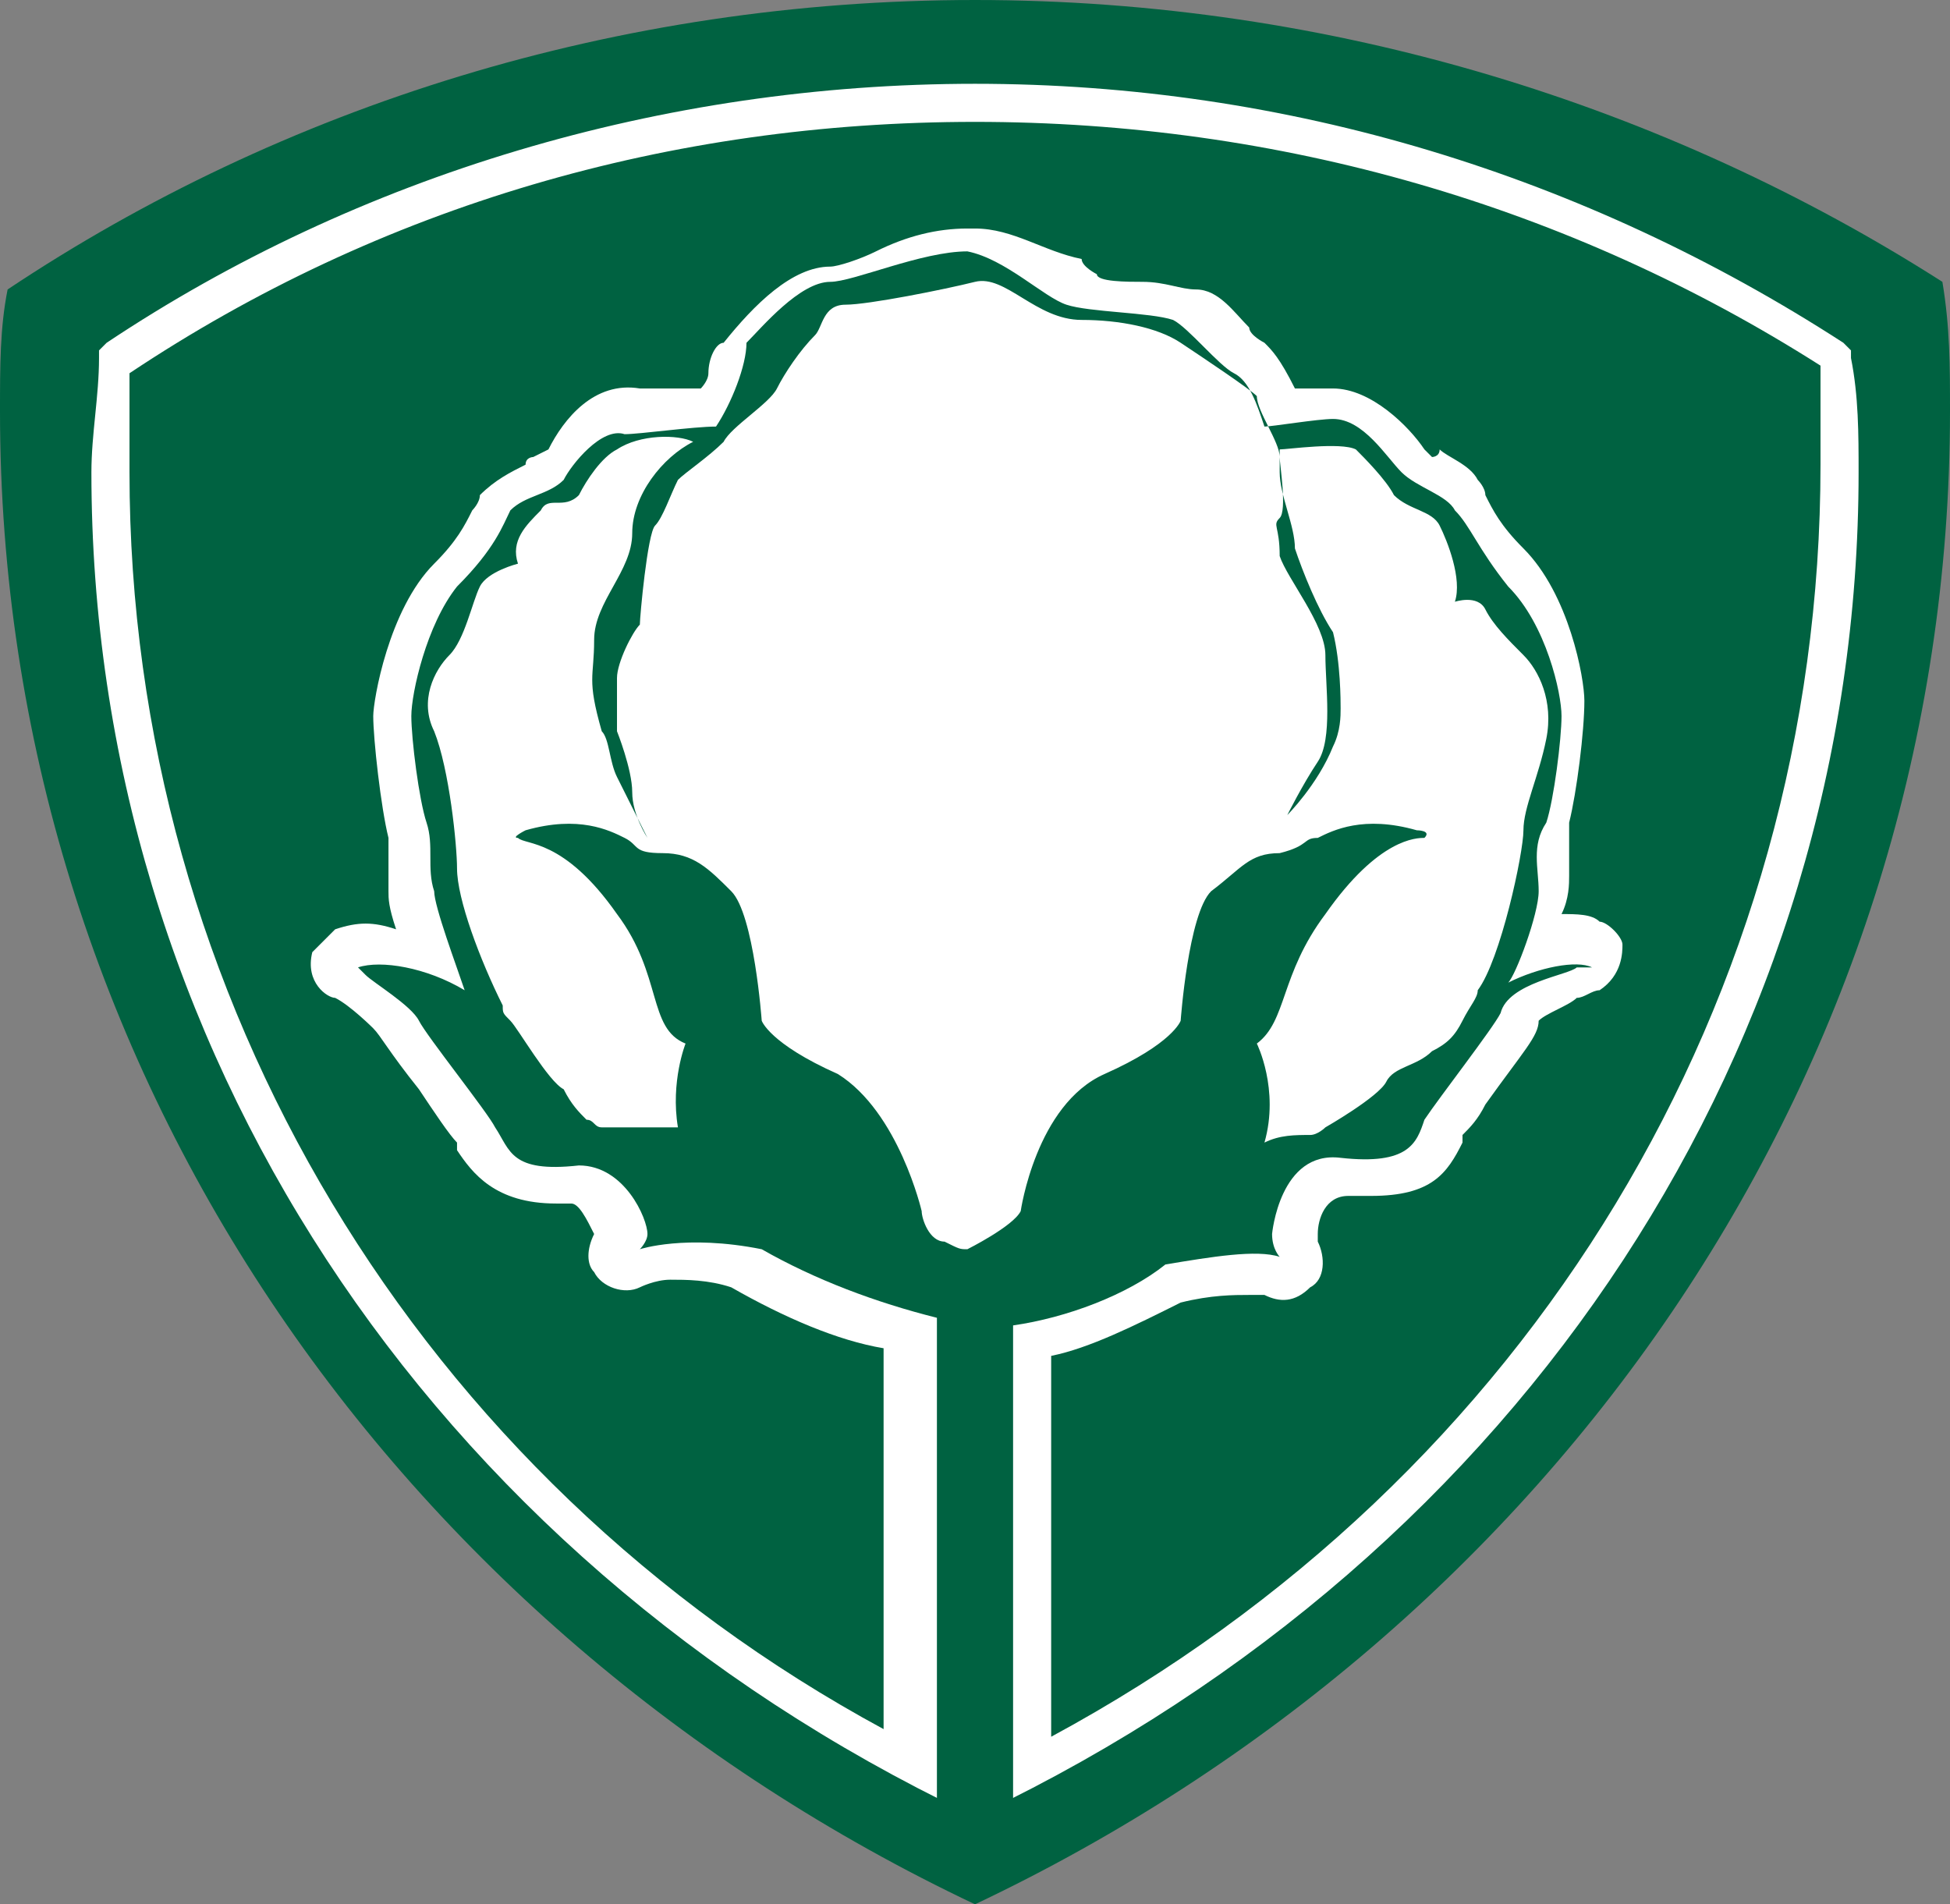 <?xml version="1.0" encoding="utf-8"?>
<!-- Generator: Adobe Illustrator 27.4.0, SVG Export Plug-In . SVG Version: 6.00 Build 0)  -->
<svg version="1.1" id="Layer_1" xmlns="http://www.w3.org/2000/svg" xmlns:xlink="http://www.w3.org/1999/xlink" x="0px" y="0px"
	 viewBox="0 0 25.6 25" style="enable-background:new 0 0 25.6 25;" xml:space="preserve">
<rect x="0" y="0" width="25.6" height="25" fill="#808080" stroke="none"/>
<style type="text/css">
	.st0{fill:#006241;}
	.st1{fill:#FFFFFF;}
</style>
<g>
	<path class="st0" d="M0.1,3.8C0,4.3,0,4.8,0,5.4C0,14,5.2,21.4,12.8,25C20.4,21.4,25.6,14,25.6,5.4c0-0.6,0-1.1-0.1-1.7
		C21.9,1.4,17.5,0,12.8,0C8.1,0,3.7,1.4,0.1,3.8L0.1,3.8z"/>
	<path class="st1" d="M13.8,22.8v-5c0.5-0.1,1.1-0.4,1.7-0.7c0.4-0.1,0.7-0.1,0.9-0.1c0.2,0,0.2,0,0.2,0c0.2,0.1,0.4,0.1,0.6-0.1
		c0.2-0.1,0.2-0.4,0.1-0.6c0,0,0,0,0-0.1c0-0.2,0.1-0.5,0.4-0.5c0.1,0,0.2,0,0.3,0c0.8,0,1-0.3,1.2-0.7c0,0,0-0.1,0-0.1
		c0.1-0.1,0.2-0.2,0.3-0.4c0.5-0.7,0.7-0.9,0.7-1.1c0.1-0.1,0.4-0.2,0.5-0.3c0.1,0,0.2-0.1,0.3-0.1c0.3-0.2,0.3-0.5,0.3-0.6
		c0-0.1-0.2-0.3-0.3-0.3l0,0c-0.1-0.1-0.3-0.1-0.5-0.1c0.1-0.2,0.1-0.4,0.1-0.5c0-0.1,0-0.2,0-0.3c0-0.2,0-0.3,0-0.4
		c0.1-0.4,0.2-1.2,0.2-1.6c0-0.3-0.2-1.4-0.8-2c-0.3-0.3-0.4-0.5-0.5-0.7c0-0.1-0.1-0.2-0.1-0.2c-0.1-0.2-0.4-0.3-0.5-0.4
		C18.9,6,18.8,6,18.8,6l-0.1-0.1c-0.2-0.3-0.7-0.8-1.2-0.8c-0.1,0-0.3,0-0.5,0c-0.2-0.4-0.3-0.5-0.4-0.6c0,0-0.2-0.1-0.2-0.2
		c-0.2-0.2-0.4-0.5-0.7-0.5c-0.2,0-0.4-0.1-0.7-0.1c-0.2,0-0.6,0-0.6-0.1c0,0-0.2-0.1-0.2-0.2C13.7,3.3,13.3,3,12.8,3
		c0,0-0.1,0-0.1,0c-0.4,0-0.8,0.1-1.2,0.3c-0.2,0.1-0.5,0.2-0.6,0.2h0c-0.5,0-1,0.5-1.4,1C9.4,4.5,9.3,4.7,9.3,4.9
		c0,0.1-0.1,0.2-0.1,0.2c-0.2,0-0.6,0-0.8,0c0,0,0,0,0,0c-0.6-0.1-1,0.4-1.2,0.8L7,6C7,6,6.9,6,6.9,6.1C6.7,6.2,6.5,6.3,6.3,6.5
		c0,0.1-0.1,0.2-0.1,0.2C6.1,6.9,6,7.1,5.7,7.4C5.1,8,4.9,9.2,4.9,9.4c0,0.3,0.1,1.2,0.2,1.6c0,0.1,0,0.3,0,0.4c0,0.1,0,0.2,0,0.3
		c0,0.1,0,0.2,0.1,0.5c-0.3-0.1-0.5-0.1-0.8,0c-0.1,0.1-0.2,0.2-0.3,0.3c-0.1,0.4,0.2,0.6,0.3,0.6c0.2,0.1,0.5,0.4,0.5,0.4
		c0.1,0.1,0.2,0.3,0.6,0.8c0.2,0.3,0.4,0.6,0.5,0.7l0,0.1c0.2,0.3,0.5,0.7,1.3,0.7c0.1,0,0.2,0,0.2,0c0.1,0,0.2,0.2,0.3,0.4
		c-0.1,0.2-0.1,0.4,0,0.5c0.1,0.2,0.4,0.3,0.6,0.2c0,0,0.2-0.1,0.4-0.1c0.2,0,0.5,0,0.8,0.1c0.7,0.4,1.4,0.7,2,0.8v5
		C5.5,19.4,1.7,13.1,1.7,6.2c0-0.4,0-0.9,0-1.3C5,2.7,8.8,1.6,12.8,1.6c4,0,7.8,1.1,11.1,3.2c0,0.5,0,0.9,0,1.3
		C23.9,13.1,20.1,19.4,13.8,22.8L13.8,22.8z M24.3,4.7l0-0.1l-0.1-0.1c-3.4-2.2-7.3-3.4-11.4-3.4c-4.1,0-8.1,1.2-11.4,3.4L1.3,4.6
		l0,0.1c0,0.5-0.1,1-0.1,1.5c0,7.5,4.4,14.2,11.5,17.6l0.1,0l0.1,0C20,20.4,24.4,13.7,24.4,6.2C24.4,5.7,24.4,5.2,24.3,4.7L24.3,4.7
		z"/>
	<path class="st0" d="M19.2,13.4c-0.1,0.2-0.2,0.3-0.4,0.4c-0.2,0.2-0.5,0.2-0.6,0.4c-0.1,0.2-0.8,0.6-0.8,0.6s-0.1,0.1-0.2,0.1
		c0,0,0,0,0,0c0,0,0,0,0,0c-0.2,0-0.4,0-0.6,0.1c0.2-0.7-0.1-1.3-0.1-1.3c0.4-0.3,0.3-0.9,0.9-1.7c0.7-1,1.2-1,1.3-1
		c0.1-0.1-0.1-0.1-0.1-0.1c-0.7-0.2-1.1,0-1.3,0.1c-0.2,0-0.1,0.1-0.5,0.2c-0.4,0-0.5,0.2-0.9,0.5c-0.3,0.3-0.4,1.7-0.4,1.7
		s-0.1,0.3-1,0.7c-0.9,0.4-1.1,1.8-1.1,1.8c0,0,0,0,0,0c-0.1,0.2-0.7,0.5-0.7,0.5c-0.1,0-0.1,0-0.3-0.1c-0.2,0-0.3-0.3-0.3-0.4l0,0
		c0,0-0.3-1.3-1.1-1.8c-0.9-0.4-1-0.7-1-0.7s-0.1-1.4-0.4-1.7c-0.3-0.3-0.5-0.5-0.9-0.5c-0.4,0-0.3-0.1-0.5-0.2
		c-0.2-0.1-0.6-0.3-1.3-0.1c0,0-0.2,0.1-0.1,0.1c0.1,0.1,0.6,0,1.3,1c0.6,0.8,0.4,1.5,0.9,1.7c0,0-0.2,0.5-0.1,1.1
		c-0.2,0-0.6,0-0.8,0h0c0,0-0.1,0-0.1,0c0,0-0.1,0-0.1,0c0,0,0,0,0,0c-0.1,0-0.1-0.1-0.2-0.1c-0.1-0.1-0.2-0.2-0.3-0.4
		c-0.2-0.1-0.6-0.8-0.7-0.9c-0.1-0.1-0.1-0.1-0.1-0.2c0,0,0,0,0,0c-0.3-0.6-0.6-1.4-0.6-1.8c0-0.3-0.1-1.3-0.3-1.8
		C5.5,9.2,5.7,8.8,5.9,8.6c0.2-0.2,0.3-0.7,0.4-0.9c0.1-0.2,0.5-0.3,0.5-0.3C6.7,7.1,6.9,6.9,7.1,6.7c0.1-0.2,0.3,0,0.5-0.2
		C7.7,6.3,7.9,6,8.1,5.9c0.3-0.2,0.8-0.2,1-0.1C8.7,6,8.3,6.5,8.3,7c0,0.5-0.5,0.9-0.5,1.4c0,0.5-0.1,0.5,0.1,1.2
		C8,9.7,8,10,8.1,10.2C8.3,10.6,8.5,11,8.5,11s-0.2-0.3-0.2-0.6c0-0.3-0.2-0.8-0.2-0.8S8.1,9.1,8.1,8.9c0-0.2,0.2-0.6,0.3-0.7
		C8.4,8.1,8.5,7,8.6,6.9c0.1-0.1,0.2-0.4,0.3-0.6C9,6.2,9.3,6,9.5,5.8c0.1-0.2,0.6-0.5,0.7-0.7c0.1-0.2,0.3-0.5,0.5-0.7
		C10.8,4.3,10.8,4,11.1,4c0.3,0,1.3-0.2,1.7-0.3c0.4-0.1,0.8,0.5,1.4,0.5c0.5,0,1,0.1,1.3,0.3c0.3,0.2,0.9,0.6,1,0.7
		c0,0.2,0.3,0.6,0.3,0.8c0,0.1,0.1,0.7,0,0.8c-0.1,0.1,0,0.1,0,0.5c0.1,0.3,0.6,0.9,0.6,1.3c0,0.4,0.1,1.1-0.1,1.4
		c-0.2,0.3-0.4,0.7-0.4,0.7s0.4-0.4,0.6-0.9c0.1-0.2,0.1-0.4,0.1-0.5c0-0.1,0-0.6-0.1-1C17.3,8,17.1,7.5,17,7.2c0-0.3-0.2-0.7-0.2-1
		c0-0.1,0-0.2,0-0.3c0.1,0,0.8-0.1,1,0c0.1,0.1,0.4,0.4,0.5,0.6c0.2,0.2,0.5,0.2,0.6,0.4c0.1,0.2,0.3,0.7,0.2,1c0,0,0.3-0.1,0.4,0.1
		c0.1,0.2,0.3,0.4,0.5,0.6c0.2,0.2,0.4,0.6,0.3,1.1c-0.1,0.5-0.3,0.9-0.3,1.2c0,0.3-0.3,1.7-0.6,2.1c0,0,0,0,0,0
		C19.4,13.1,19.3,13.2,19.2,13.4L19.2,13.4z M20.9,12.7c-0.2-0.1-0.7,0-1.1,0.2c0.1-0.1,0.4-0.9,0.4-1.2c0-0.3-0.1-0.6,0.1-0.9
		c0.1-0.3,0.2-1.1,0.2-1.4c0-0.3-0.2-1.2-0.7-1.7c-0.4-0.5-0.5-0.8-0.7-1c-0.1-0.2-0.5-0.3-0.7-0.5c-0.2-0.2-0.5-0.7-0.9-0.7
		c-0.2,0-0.8,0.1-0.9,0.1c-0.1-0.3-0.2-0.6-0.4-0.7c-0.2-0.1-0.6-0.6-0.8-0.7c-0.3-0.1-1.1-0.1-1.4-0.2c-0.3-0.1-0.8-0.6-1.3-0.7
		c-0.6,0-1.5,0.4-1.8,0.4c-0.4,0-0.9,0.6-1.1,0.8C9.8,4.8,9.6,5.3,9.4,5.6c-0.3,0-1,0.1-1.2,0.1C7.9,5.6,7.5,6.1,7.4,6.3
		C7.2,6.5,6.9,6.5,6.7,6.7c-0.1,0.2-0.2,0.5-0.7,1C5.6,8.2,5.4,9.1,5.4,9.4c0,0.3,0.1,1.1,0.2,1.4c0.1,0.3,0,0.6,0.1,0.9
		c0,0.2,0.3,1,0.4,1.3c-0.5-0.3-1.1-0.4-1.4-0.3c0,0,0,0,0.1,0.1c0.1,0.1,0.6,0.4,0.7,0.6c0.1,0.2,0.9,1.2,1,1.4
		c0.2,0.3,0.2,0.6,1.1,0.5c0.6,0,0.9,0.7,0.9,0.9c0,0.1-0.1,0.2-0.1,0.2c0,0,0.6-0.2,1.6,0c0.7,0.4,1.5,0.7,2.3,0.9v6.4
		c0.2,0.1,0.3,0.2,0.5,0.3c0.2-0.1,0.3-0.2,0.5-0.3v-6.3c0.7-0.1,1.5-0.4,2-0.8c0.6-0.1,1.2-0.2,1.5-0.1c0,0-0.1-0.1-0.1-0.3
		c0,0,0.1-1.1,0.9-1c0.9,0.1,1-0.2,1.1-0.5c0.2-0.3,0.9-1.2,1-1.4c0.1-0.4,0.9-0.5,1-0.6C20.9,12.7,20.9,12.7,20.9,12.7L20.9,12.7z"
		/>
</g>
</svg>
